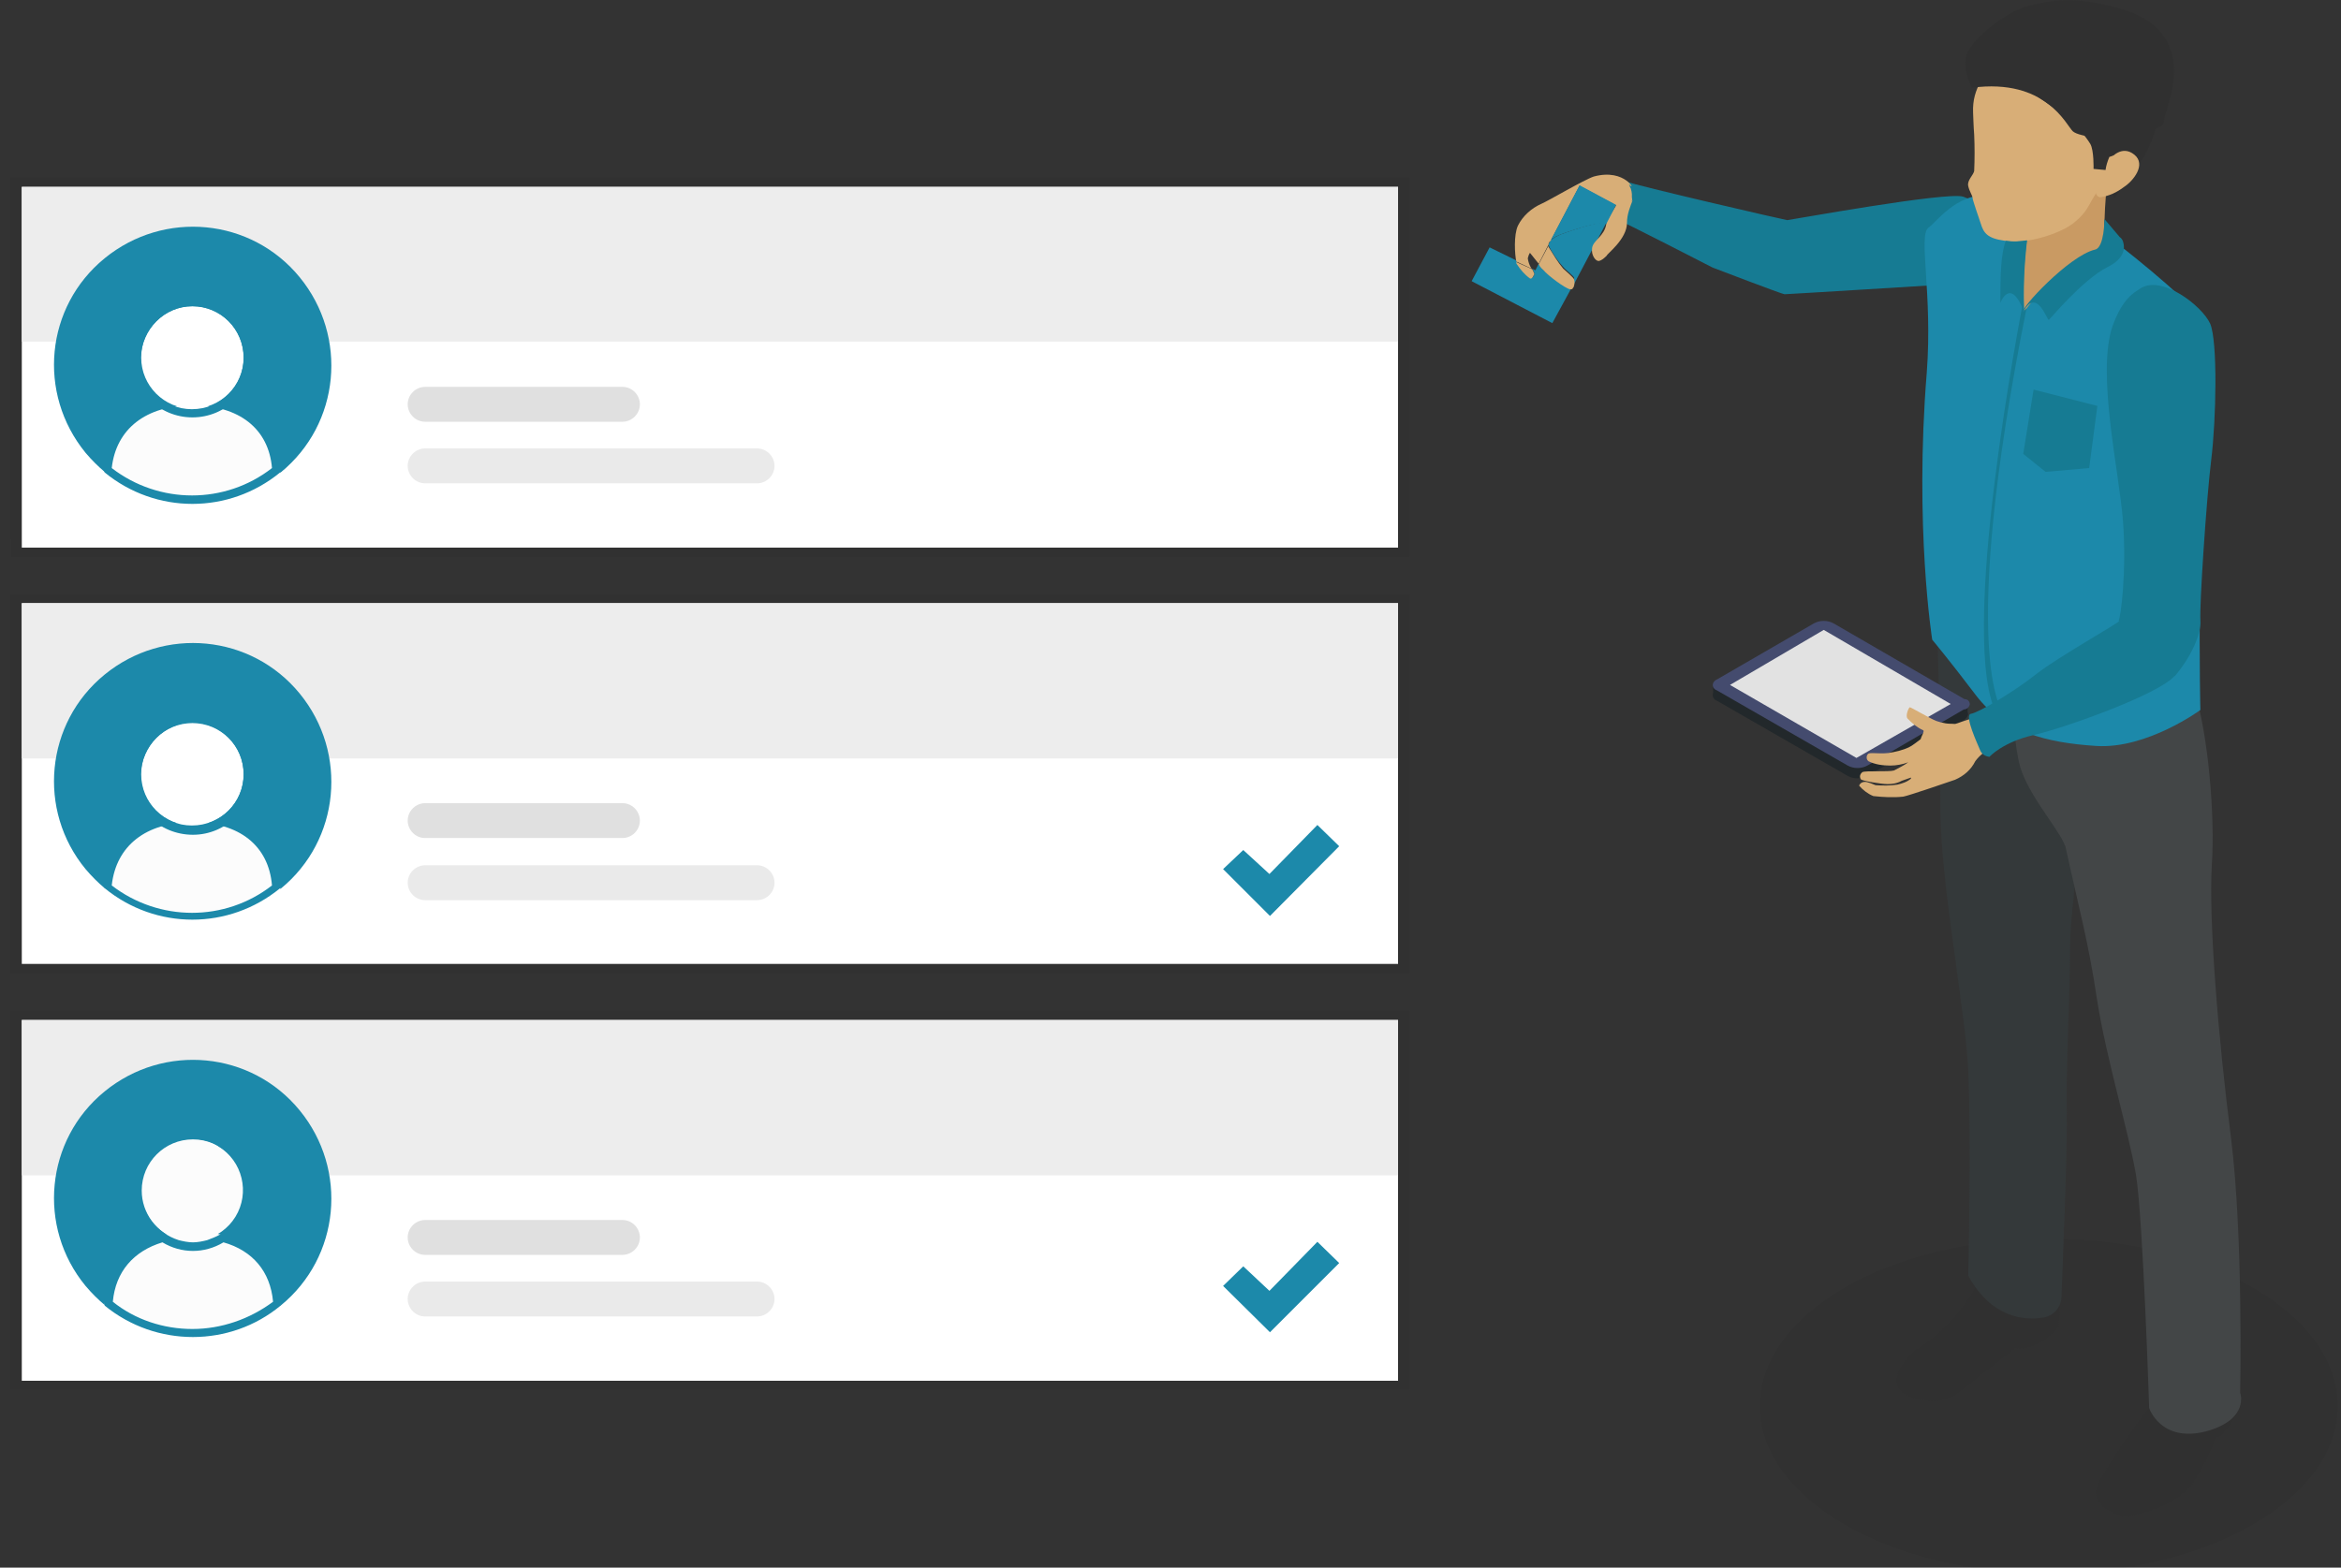 <svg id="Camada_1" xmlns="http://www.w3.org/2000/svg" xmlns:xlink="http://www.w3.org/1999/xlink" viewBox="0 0 429.5 287.7"><rect x="0" y="0" width="429.5" height="287.7" fill="#333333" stroke="none"/><style>.st0{opacity:5.000000e-02;enable-background:new ;} .st1{fill:#FFFFFF;} .st2{fill:#EDEDED;} .st3{fill:#1C89AA;} .st4{fill:#FCFCFC;} .st5{fill:#E0E0E0;} .st6{fill:#EAEAEA;} .st7{fill:none;} .st8{opacity:5.000000e-02;} .st9{fill:#167B93;} .st10{fill:#303030;} .st11{fill:#34393A;} .st12{fill:#434647;} .st13{clip-path:url(#SVGID_2_);} .st14{fill:#C99A63;} .st15{fill:#22282B;} .st16{fill:#444B6E;} .st17{fill:#E2E2E2;} .st18{fill:#CE9E59;} .st19{fill:#D8AE77;}</style><title>conheca mais 1</title><path class="st0" d="M254.5 32.6H1.9v66.3h.2v3.3h256.5V32.6z"/><path class="st1" d="M4 34.3h252.5v66.2H4z"/><path class="st2" d="M4 34.3h252.5v28.4H4z"/><path class="st3" d="M51.5 86.7c10.9-8.9 12.4-24.9 3.5-35.8s-24.9-12.4-35.8-3.5-12.4 24.8-3.5 35.7c1.1 1.3 2.3 2.5 3.5 3.5"/><path class="st4" d="M35.3 73.1c-8.6 0-15.6 4.4-16.1 13.6 9.4 7.7 22.8 7.7 32.2 0-.3-9.2-7.3-13.6-16.1-13.6z"/><path class="st3" d="M35.3 74.4c8.6 0 14 4.3 14.6 11.5-8.6 6.7-20.7 6.7-29.4 0 .8-7.2 6.3-11.5 14.8-11.5m0-2c-8.6 0-21.2 4.4-16.1 14.3 9.4 7.7 22.8 7.7 32.2 0 10.1-8.2-7.4-13.6-16-13.6v-.7z"/><circle class="st1" cx="35.3" cy="65.6" r="9.4"/><path class="st3" d="M35.3 56.2c5.2 0 9.4 4.2 9.4 9.5 0 5.2-4.2 9.4-9.5 9.4-5.2 0-9.4-4.2-9.4-9.4.2-5.3 4.4-9.5 9.5-9.5m0-1.8c-6.2 0-11.1 5-11.1 11.1 0 6.2 5 11.1 11.1 11.1 6.2 0 11.1-5 11.1-11.1s-4.9-11.1-11.1-11.1z"/><path class="st5" d="M78 71h36.2c1.8 0 3.2 1.5 3.2 3.2 0 1.8-1.5 3.2-3.2 3.2H78c-1.8 0-3.2-1.5-3.2-3.2 0-1.8 1.5-3.2 3.2-3.2z"/><path class="st6" d="M78 82.3h60.9c1.8 0 3.2 1.5 3.2 3.2 0 1.8-1.5 3.2-3.2 3.2H78c-1.8 0-3.2-1.5-3.2-3.2 0-1.8 1.5-3.2 3.2-3.2z"/><g><path class="st0" d="M254.5 109.1H1.9v69.5h256.7v-69.5z"/><path class="st1" d="M4 110.7h252.5v66.2H4z"/><path class="st2" d="M4 110.7h252.5v28.5H4z"/><path class="st3" d="M51.5 163.1c10.9-8.9 12.4-24.9 3.5-35.8s-24.9-12.4-35.8-3.5-12.4 24.9-3.5 35.7c1.1 1.3 2.3 2.5 3.5 3.5"/><path class="st4" d="M35.3 149.5c-8.6 0-15.6 4.4-16.1 13.6 9.4 7.7 22.8 7.7 32.2 0-.3-9.2-7.3-13.6-16.1-13.6z"/><path class="st3" d="M35.3 150.9c8.6 0 14 4.3 14.6 11.6-8.6 6.7-20.7 6.7-29.4 0 .8-7.3 6.3-11.6 14.8-11.6m0-3.1c-8.6 0-22.8 3.6-16.1 15.2 9.4 7.7 22.8 7.7 32.2 0 4.4-9.3-7.5-15.7-16-15.7v.5z"/><circle class="st1" cx="35.3" cy="142.1" r="9.4"/><path class="st3" d="M35.3 132.6c5.2 0 9.4 4.2 9.4 9.5 0 5.2-4.2 9.4-9.5 9.4-5.2 0-9.4-4.2-9.4-9.4.2-5.2 4.4-9.5 9.5-9.5m0-1.7c-6.2 0-11.1 5-11.1 11.2s5 11.1 11.2 11.1c6.1 0 11.1-5 11.1-11.1-.1-6.2-5-11.2-11.2-11.2z"/><path class="st5" d="M78 147.4h36.2c1.8 0 3.2 1.5 3.2 3.2 0 1.8-1.5 3.2-3.2 3.2H78c-1.8 0-3.2-1.5-3.2-3.2 0-1.8 1.5-3.2 3.2-3.2z"/><path class="st6" d="M78 158.8h60.9c1.8 0 3.2 1.5 3.2 3.2 0 1.8-1.5 3.2-3.2 3.2H78c-1.8 0-3.2-1.5-3.2-3.2 0-1.8 1.5-3.2 3.2-3.2z"/><path class="st3" d="M228.1 156l-3.7 3.5 8.6 8.6 12.7-12.8-4-3.9-8.8 9z"/></g><g><path class="st0" d="M254.5 185.5H1.9V255h256.7v-69.5z"/><path class="st1" d="M4 187.2h252.5v66.2H4z"/><path class="st2" d="M4 187.2h252.5v28.5H4z"/><path class="st3" d="M51.5 239.6c10.9-8.9 12.4-24.9 3.5-35.8-8.9-10.9-24.9-12.4-35.8-3.5S6.8 225.2 15.7 236c1.1 1.3 2.3 2.5 3.5 3.5"/><path class="st4" d="M35.3 226c-8.6 0-15.6 4.4-16.1 13.6 9.4 7.7 22.8 7.7 32.2 0-.3-9.2-7.3-13.6-16.1-13.6z"/><path class="st7" d="M38 227.5c-.9-.1-1.7-.2-2.6-.2-.9 0-1.7.1-2.6.2.8.2 1.7.4 2.6.4.8 0 1.7-.2 2.6-.4zM40.3 226.5c4.4-2.7 5.8-8.5 3.1-12.9-2.7-4.4-8.5-5.8-12.9-3.1-4.4 2.7-5.8 8.5-3.1 12.9.7 1.3 1.9 2.4 3.1 3.1 3.2-.7 6.5-.7 9.8 0zM29.7 228.1c-5.3 1.5-8.6 5.3-9.1 10.9 8.6 6.7 20.7 6.7 29.4 0-.5-5.5-3.8-9.3-9.1-10.9-3.3 2-7.6 2-11.2 0z"/><path class="st4" d="M35.3 209c-5.2 0-9.5 4.1-9.5 9.3 0 3.3 1.7 6.3 4.5 8.1 4.4 2.7 10.2 1.3 12.9-3.1 2.7-4.4 1.3-10.2-3.1-12.9-1.3-.9-3-1.4-4.8-1.4z"/><path class="st3" d="M42.4 227.1c4.8-3.9 5.5-10.9 1.6-15.6-3.9-4.8-10.9-5.5-15.6-1.6-2.6 2.1-4.1 5.3-4.1 8.6 0 3.5-.5 6.5 2.1 8.6-5.2 1.8-7.2 3.5-7.2 12.5 9.4 7.7 23 7.7 32.3 0-.4-6.6 2.2-12.1-9.1-12.5zM26 218.5c0-5.2 4.2-9.4 9.4-9.4s9.4 4.2 9.4 9.4c0 3.3-1.7 6.3-4.5 8.1-.7.4-1.5.7-2.3 1-.8.2-1.7.4-2.6.4-.9 0-1.8-.2-2.6-.4-4.1-1.3-6.8-5-6.8-9.1zm9.3 25.4c-5.3 0-10.5-1.7-14.6-5 .5-5.5 3.8-9.3 9.1-10.9 3.5 2.1 7.7 2.1 11.2 0 5.3 1.5 8.6 5.3 9.1 10.9-4.3 3.2-9.5 5-14.8 5z"/><path class="st5" d="M78 223.9h36.2c1.8 0 3.2 1.5 3.2 3.2 0 1.8-1.5 3.2-3.2 3.2H78c-1.8 0-3.2-1.5-3.2-3.2 0-1.8 1.5-3.2 3.2-3.2z"/><path class="st6" d="M78 235.2h60.9c1.8 0 3.2 1.5 3.2 3.2 0 1.8-1.5 3.2-3.2 3.2H78c-1.8 0-3.2-1.5-3.2-3.2 0-1.8 1.5-3.2 3.2-3.2z"/><path class="st3" d="M228.1 232.4l-3.7 3.6 8.6 8.5 12.7-12.7-4-3.9-8.8 9z"/></g><g><ellipse transform="translate(-.716 1.053)" cx="376.6" cy="257" rx="53" ry="30.7" class="st8"/><path class="st9" d="M363.7 39.3l-.1-.6s-.6-1.6-3.4-2.6c-2.9-1-31.9 4.3-32.3 4.3-.3 0-28-6.4-29.6-7.1-.3-.1-.6-.2-.8-.3.1 1.8-.2 3.7-1 5.3.2.7.4 1.5.4 2.1.6.1 17.3 8.7 17.3 8.7S327 54 327.4 54c.6 0 29.6-1.8 29.6-1.8s7.1-8.5 6.7-12.9z"/><path class="st10" d="M377.8 238.7c.1 1.6 0 3.1-.1 4.7-1.2 1.7-2.9 2.9-4.9 3.7-2.4.7-3 .2-3 .2s-9.2 7.4-10.8 8.5c-1.7 1.1-3.8 1.6-5.8 1.2-2.9-.3-5.2-1.7-5.3-3.4-.1-1.7 1.9-5 4.4-6.4 7.7-4.9 12.1-14 10.8-13.4l14.7 4.9zM395 257.4s-4.1 5.4-5.7 7.8c-1.6 2.5-4.1 6-4.7 8.1-.6 2.1 1.7 4 4.3 4.8 2.7.7 10.6-2.1 13.2-5.6 1.8-2.7 3.4-5.5 4.3-8.6.1-.2 1-.3 1-.3 1.1-1.2 2-2.5 2.9-3.9.2-1.5.2-2.9.1-4.5.2 0-13.4.1-15.4 2.2z"/><path class="st11" d="M384.8 132.9s-5 31.4-5 40.6c0 9.3-.8 22.6-.6 31 .1 6.8-.7 26.6-1 33.7-.1 1.8-1.5 3.3-3.3 3.6-3.6.6-9.6 0-13.8-7.7 0 0 .6-24.9 0-37.6-.4-10.5-5.1-34.4-5.1-48.1s-.6-34.3-.6-34.3l29.4 18.8z"/><path class="st12" d="M411 255.6s.6-28.8-1.7-46.9-4.1-39.6-3.5-50c.6-8.7-.6-23.9-3.3-32.3-2.8-8.4-28.3-1.9-28.3-1.9s.4 3 .9 7.2l-5.7-2c0 3.4.3 6.7 1 10.1 1.1 5.3 6.9 11.8 8.3 15 0 .1.1.3.2.4 2.6 11.8 4.3 17.9 5.8 28 1.7 11 5.8 24.3 7.2 32.5 1.3 8.3 2.4 42.7 2.4 42.7s2.1 6.4 10.4 4.3c8.1-2.2 6.3-7.1 6.3-7.1z"/><path class="st3" d="M386 42.8s11 8.3 16.1 13.7c5.1 5.4 3.4 7.5 3.6 11.8.2 4.1-2 22.1-2.1 38.5-.1 16.5.1 23.5.1 23.5s-9.8 7.2-19.1 6.6-16.9-2.6-22-9.2c-5-6.6-8.1-10.3-8.1-10.3s-3.3-20.7-1-49c1.1-14.5-1.6-25.2.3-26.6 1.8-1.3 5.7-7.2 12.8-5.8 3.5.9 15.6 3.4 19.4 6.8z"/><defs><path id="SVGID_1_" d="M407.1 134.8s-9.2 5.7-18.5 5.2c-9.3-.6-21.1-5.6-26-12.1-5-6.5-5.3-11.1-5.3-11.1s-2.7-33.7-3.8-48.2-.6-31.7 1.3-33.2 5.1-3 12.1-1.7c3.4.7 15.3 5.8 19 9.2 0 0 11 8.3 16.1 13.7 5.1 5.4 3.4 7.5 3.6 11.8.2 4.1-2 22.1-2.1 38.5"/></defs><clipPath id="SVGID_2_"><use xlink:href="#SVGID_1_" overflow="visible"/></clipPath><path class="st13 st14" d="M389.3 45s-13.9 5.8-17.9 12.2c0 0-.9-13.1 2.4-20.4 3.3-7.4 15.5 1.6 15.5 1.6V45z"/><path class="st15" d="M361 129.2v2.1c-.4 0-.7-.1-1.1-.2 0-.1-.3-1.2-.3-1.2l1.4-.7zM314.3 125.7v2l1.7.6.3-1.5-.2-.5z"/><path class="st15" d="M360.3 132.2l-17.7 10.2c-1.1.6-2.5.6-3.6 0l-24-13.8c-.6-.2-.9-.8-.7-1.3.1-.3.4-.6.7-.7l17.8-10.3c1.1-.6 2.5-.6 3.6 0l24 13.8c.9.5.9 1.4-.1 2.1z"/><path class="st16" d="M360.3 130.2l-17.7 10.3c-1.1.6-2.5.6-3.6 0l-24-13.8c-.6-.2-.9-.8-.7-1.3.1-.3.4-.6.7-.7l17.8-10.3c1.1-.6 2.5-.6 3.6 0l24 13.9c.6 0 1 .4 1 1-.1.4-.5.9-1.1.9z"/><path class="st17" d="M357.9 129.2l-17.3 9.9-23.2-13.4 17.2-10.1z"/><path class="st7" d="M282.3 48.3l-1.6-2c-.2.3-.4.6-.4 1 .1.7.3 1.3.7 1.9l.6.3.7-1.2zM284.1 44.8l.4-.7c-.2.3-.3.6-.4.7z"/><path class="st3" d="M283.2 49.5c-.2-.3-.6-.7-.9-1.1l-.6 1.2-.6-.3c.2.3.3.6.4.9 0 .4-.4 1-.8.8-.9-.7-1.7-1.7-2.4-2.8 0-.1 0-.2-.1-.4l-4.9-2.4-3.3 6.2 14.8 7.7 3.6-6.6c-.1.1-.2.1-.4.1-.7.1-4.2-2.5-4.8-3.3zM286.4 43c-.7.3-1.3.6-1.9 1.1l-.4.7v.2c.7 1.5 1.7 2.9 2.7 4 .3.4 2 1.7 2 2v1.1l5.9-11.2c-1.7-.4-8.3 2.1-8.3 2.1z"/><path class="st18" d="M299.1 33.9c-.4-.3-.1-.1 0 0zM299.1 33.9c.1.1.1.3 0 0zM288.8 52.3l-.3.6c.2-.1.3-.4.3-.6z"/><path class="st19" d="M299.6 36.6c-.2.4-.3.6-.2.3s0-.6 0-.7v-.6c0-.2-.1-.7-.2-1l-.2-.4V34c-.1-.1-.3-.3 0-.1 1.2 1.5-.7-3.1-6.6-1.5-1.8.6-8.4 4.5-9.6 5-1.8.8-3.4 2.2-4.3 4-.8 1.7-.6 5.3-.3 6.6l2.8 1.3c-.4-.6-.6-1.2-.7-1.9.1-.4.2-.7.4-1l1.6 2 1.8-3.5c0-.3.2-.6.4-.7l5.3-10.1 6.7 3.6-1.8 3c.1.1 0 .3 0 .4-.3 2.2-2.4 3-2.6 4.4-.2 1.3.6 2.4 1.2 2.4.6-.1 1.1-.6 1.5-1 0-.3 3.7-3 3.7-6 0-1.6.6-3 1.1-4.3z"/><path class="st3" d="M289.8 34l-5.3 10.1c.6-.6 1.2-.8 1.9-1.1 0 0 6.7-2.5 8.3-1.9l1.8-3.5-6.7-3.6z"/><path class="st19" d="M288.8 51.3c0-.3-1.7-1.7-2-2-1-1.2-1.9-2.7-2.7-4v-.2l-1.8 3.4c.3.6.7.9.9 1.1.6.8 4 3.4 4.9 3.5.1 0 .3 0 .4-.1l.3-.6c.1-.4.1-.8 0-1.1zM280.7 51.1c.4.2.7-.6.8-.8-.1-.3-.2-.6-.4-.9l-2.9-1.3c0 .2 0 .3.1.4.6.9 1.4 1.9 2.4 2.6zM364.5 130.9s-5.5 1.9-5.9 2c-.9-.1-1.8 0-2.8.3-1.2.6-4.7 3.6-5.5 3.9-1.2.6-2.6.9-3.9 1.1-1.9.2-3.4-.2-3.7.2-.3.3-.3.9 0 1.2l.1.1c1.2.6 2.6.8 4 .8 1.1 0 2.2-.2 3.3-.6-.8.6-1.7 1-2.6 1.5-1 .3-5.2 0-5.8.3-.4.3-.6.8-.3 1.3.1.3 3.8.9 4.9.9.8 0 1.7-.1 2.6-.6.8-.3 1.7-.6 1.7-.6v.2c-.7.6-1.6.9-2.5 1.1-1.3.2-2.7.2-4 .1-.3-.1-1.5-.7-2.1-.6-.7.1-.9.6-.9.7.7.8 1.6 1.5 2.6 1.9 1.8.2 3.7.3 5.5.1 1.1-.2 8.9-2.9 9.5-3.1 1.6-.7 2.9-1.8 3.7-3.4.8-1.1 1.9-1.9 3.1-2.6-.1-.1.1-6.1-1-6.2z"/><path class="st9" d="M399 124.1c2.9-3.4 4.9-7.7 4.7-10.2-.2-2.5 1.1-22.3 2-29.6s1.2-21.6-.2-24.9c-1.5-3.3-9-9.1-12.9-6.4-1 .7-3.1 1.6-5 6.8-3 8.7 1.2 26.7 1.9 35.8.7 9.2-.4 17.7-.8 18.3"/><path class="st9" d="M388.9 113.9c-.4.6-11.2 6.6-15.3 9.8-4 3.2-10.6 7.1-12 7.3-1.3.2 1.3 5.7 1.7 6.7.3.7.9 1.1 1.7 1.2 0 0 2.4-2.7 8.1-4 5.7-1.3 23.1-7.5 25.9-10.9"/><path class="st19" d="M358.7 132.9c-1.1 0-2.4-.2-3.5-.6-1-.4-4.6-2.5-4.8-2.5-.2 0-.9 1.6-.4 2.1.8.8 1.7 1.6 2.8 2.1.4.1-.3 1.1-.4 1.6-.1.4 3.5.6 4.3.1.9-.6 1.6-1.6 2-2.8z"/><path class="st14" d="M387.8 25.2c-1.3 6.8-1.9 13.9-1.7 20.8l-9.8 1.7-.9-19.1c-.1 0 9.8-5.5 12.4-3.4z"/><path class="st19" d="M362 20.7s.1 2.9.2 4c.1 2.2.1 4.5 0 6.7-.2.8-1.3 1.7-1.1 2.7.2 1 .8 1.8.8 2.2s1.2 3.8 1.7 5.3c.6 1.6 1.7 2.4 5.3 2.7 3.6.3 9.3-1.5 11.7-3.5s2.4-2.9 4-5.4c.9-1.3 6.3-3.7 6.9-5 .6-1.3 4.3-5.1 3.1-14S384 3.9 379.7 3.3c-4.3-.6-10.2 2.4-12.8 6.4s-5.1 6.3-4.9 11z"/><path class="st10" d="M363.3 12s1.7-4.6 5.5-6.9c3.9-2.5 8.5-3.6 13.1-3.1 4.8.6 12 5 12.8 6.6s2 8.2 1.1 13.7-5.5 10.9-5.9 11.5c-.4.6-2 2.6-2 2.6-.4-1.3-.2-2.8.6-3.9.8-1.2 1.2-2.8 1-4.3-.8.1-1.7.3-2.5.6-.3.7-.6 1.6-.7 2.4l-2.2-.2s.1-3.4-.6-4.6c-1-1.6-2.2-2.9-3.6-4.1 0-.5-13.1-9.9-16.6-10.3z"/><path class="st19" d="M387.3 29s2-2.5 4.3-.6c2.2 1.8-.2 4.8-1.9 5.9-1.3 1-2.8 1.7-4.4 1.9-.6-.1-1.1-.8-.6-1.8.6-1 1.5-1.2 1.9-2.8.6-1.5-.1-1.4.7-2.6z"/><path class="st10" d="M361.8 16.1s-2-3.5-.9-6.3 7.2-7.7 11.2-8.7 8.2-1.9 16.3.3c16.4 4.4 8.6 18.7 8.6 20.9s-8.2 1.9-8.6 2.7c-.6.7-6.9.2-8.1-.9-1.2-1.1-4.9-9.8-18.5-8z"/><path class="st9" d="M371.3 57.1c2.4-4.4 4.3 1.8 4.6 1.6s6.2-7.4 10.8-9.7c3.4-1.7 3.1-3.8 2.8-4.7-.1-.3-.3-.6-.6-.8l-2.8-3.3s0 5.2-1.7 5.6c-4.8 1.1-14 11.1-13.1 11.3z"/><path class="st9" d="M371.2 55.3s-12.5 63.3-4.6 76.2c.6.1.9-.7.9-.7s-8.5-10.2 4.3-74.2l-.6.6v-1.9z"/><path class="st9" d="M367 55.6s1.8-4.9 4.3 1.5c-.1-4.3.1-8.6.6-13-1.3.2-2.6.3-3.9.1-.9 2.4-1 6.1-1 11.4zM373.1 71.5l11.7 3-1.5 11.4-8 .7-4.1-3.3z"/></g></svg>